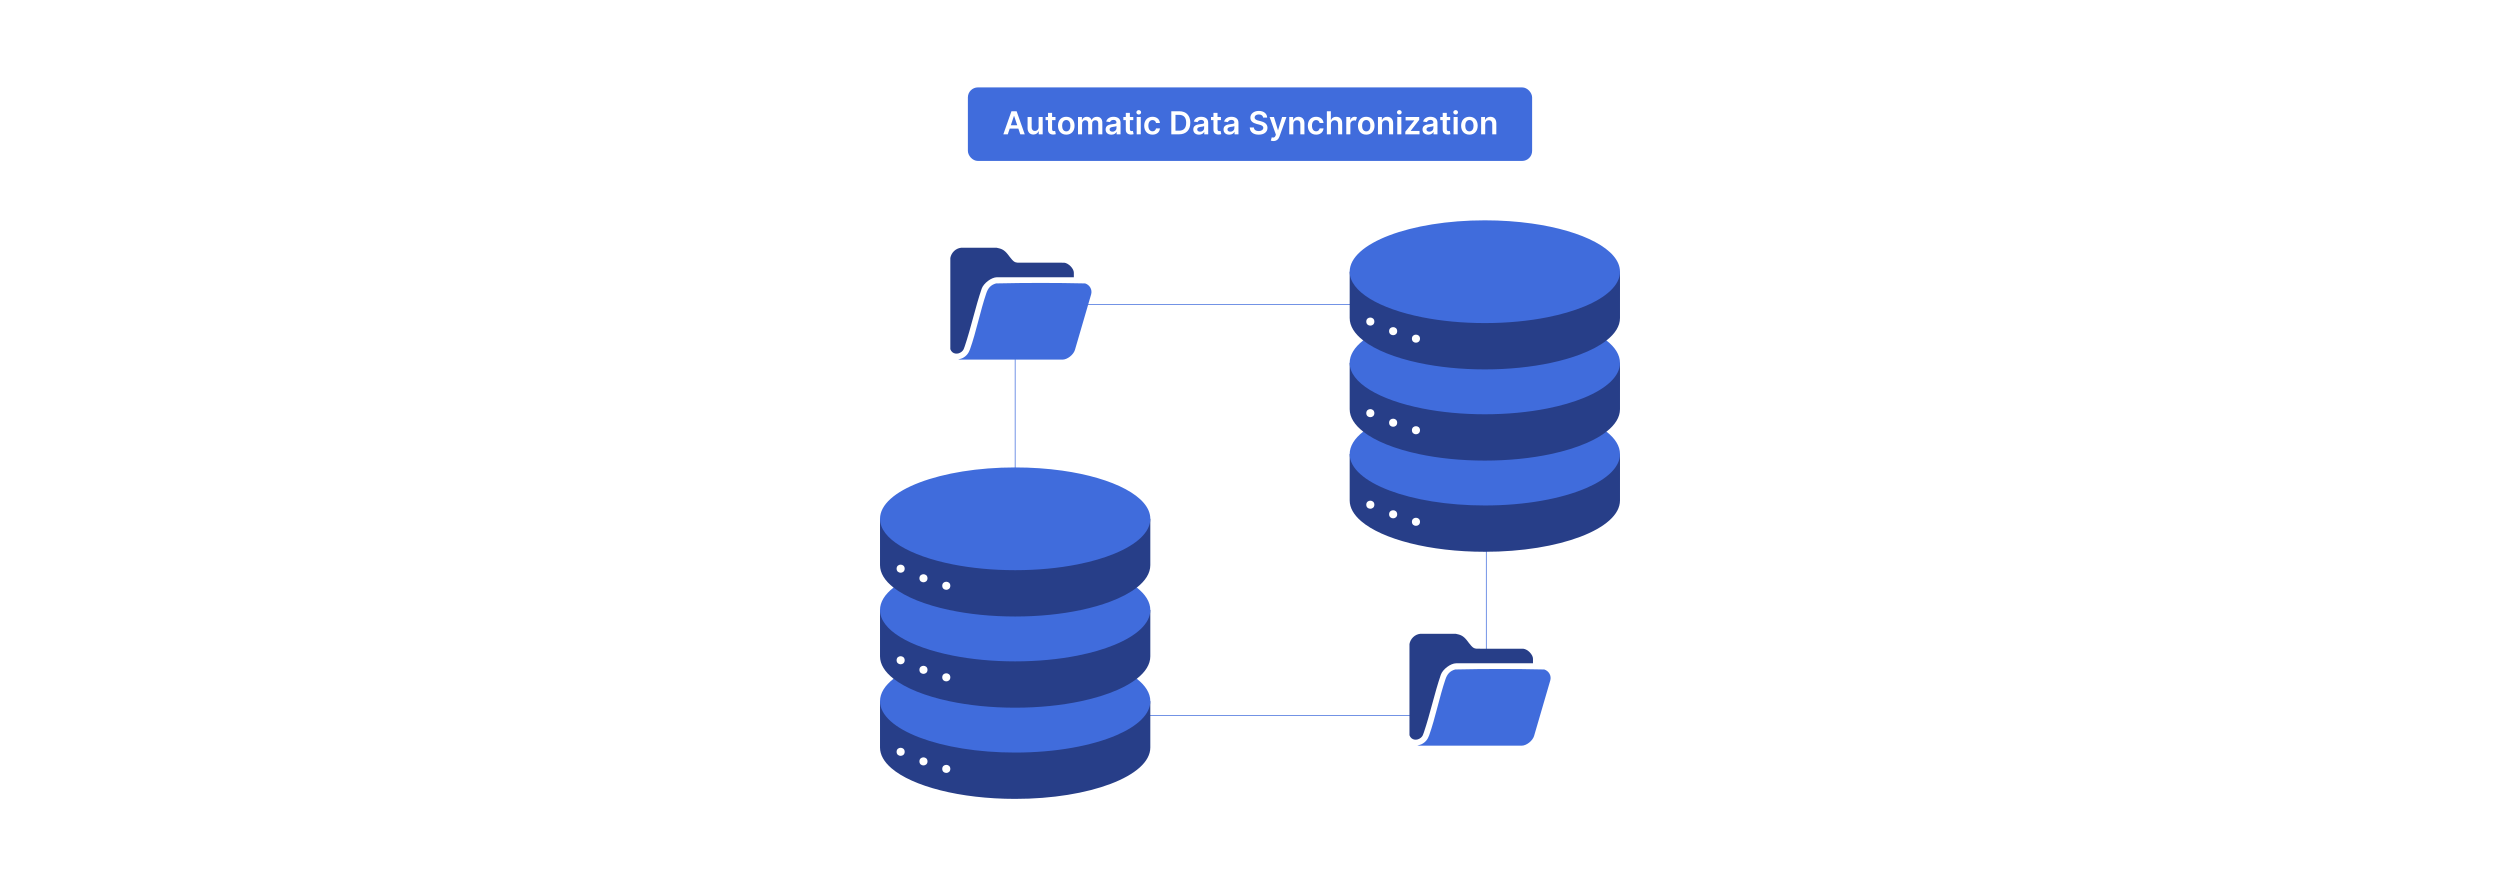 <?xml version="1.0" encoding="UTF-8"?>
<svg id="Layer_1" data-name="Layer 1" xmlns="http://www.w3.org/2000/svg" viewBox="0 0 860 300">
  <rect y="0" width="860" height="300" fill="#fff"/>
  <g>
    <rect x="332.95" y="30.064" width="194.1" height="25.302" rx="3.455" ry="3.455" fill="#406cdc"/>
    <g>
      <path d="M345.146,46.203l2.794-7.938h1.775l2.798,7.938h-1.535l-.659-1.957h-2.984l-.655,1.957h-1.535ZM349.932,43.09l-1.074-3.197h-.062l-1.074,3.197h2.209Z" fill="#fff"/>
      <path d="M357.283,40.249h1.403v5.953h-1.361v-1.058h-.061c-.272.666-.899,1.136-1.791,1.136-1.17,0-1.984-.81-1.984-2.24v-3.791h1.403v3.573c0,.756.449,1.232,1.124,1.232.62,0,1.267-.449,1.267-1.356v-3.449Z" fill="#fff"/>
      <path d="M363.094,41.334h-1.174v3.078c0,.566.283.69.636.69.174,0,.334-.035.411-.054l.236,1.097c-.151.05-.426.128-.826.14-1.054.031-1.868-.519-1.86-1.64v-3.31h-.845v-1.085h.845v-1.426h1.403v1.426h1.174v1.085Z" fill="#fff"/>
      <path d="M363.946,43.249c0-1.845,1.109-3.078,2.853-3.078s2.853,1.232,2.853,3.078c0,1.841-1.108,3.069-2.853,3.069s-2.853-1.228-2.853-3.069ZM368.228,43.246c0-1.089-.473-1.961-1.422-1.961-.965,0-1.438.872-1.438,1.961s.473,1.949,1.438,1.949c.95,0,1.422-.86,1.422-1.949Z" fill="#fff"/>
      <path d="M370.83,40.249h1.341v1.012h.07c.248-.678.845-1.089,1.643-1.089.802,0,1.38.415,1.608,1.089h.062c.264-.663.922-1.089,1.787-1.089,1.093,0,1.86.706,1.86,2.035v3.996h-1.407v-3.779c0-.736-.45-1.07-1.016-1.07-.678,0-1.077.465-1.077,1.136v3.713h-1.376v-3.837c0-.612-.407-1.012-1-1.012-.605,0-1.093.496-1.093,1.228v3.62h-1.403v-5.953Z" fill="#fff"/>
      <path d="M380.338,44.532c0-1.341,1.105-1.686,2.259-1.81,1.05-.112,1.473-.132,1.473-.535v-.023c0-.585-.357-.918-1.008-.918-.686,0-1.081.349-1.221.756l-1.31-.186c.31-1.085,1.271-1.644,2.523-1.644,1.136,0,2.418.473,2.418,2.046v3.984h-1.349v-.818h-.046c-.256.5-.814.938-1.748.938-1.136,0-1.992-.62-1.992-1.79ZM384.075,44.067v-.701c-.182.147-.919.24-1.287.29-.628.089-1.097.314-1.097.853,0,.516.418.783,1.004.783.845,0,1.38-.562,1.38-1.225Z" fill="#fff"/>
      <path d="M389.854,41.334h-1.174v3.078c0,.566.283.69.636.69.174,0,.334-.035.411-.054l.237,1.097c-.151.05-.426.128-.826.14-1.054.031-1.868-.519-1.86-1.64v-3.31h-.845v-1.085h.845v-1.426h1.403v1.426h1.174v1.085Z" fill="#fff"/>
      <path d="M390.916,38.645c0-.422.364-.764.814-.764.446,0,.81.341.81.764,0,.418-.364.76-.81.76-.45,0-.814-.341-.814-.76ZM391.024,40.249h1.403v5.953h-1.403v-5.953Z" fill="#fff"/>
      <path d="M393.61,43.249c0-1.818,1.101-3.078,2.845-3.078,1.453,0,2.461.849,2.558,2.14h-1.341c-.108-.574-.523-1.008-1.198-1.008-.864,0-1.441.721-1.441,1.922,0,1.217.565,1.95,1.441,1.95.616,0,1.078-.369,1.198-1.008h1.341c-.101,1.263-1.054,2.151-2.55,2.151-1.779,0-2.853-1.267-2.853-3.069Z" fill="#fff"/>
      <path d="M402.929,46.203v-7.938h2.744c2.364,0,3.798,1.488,3.798,3.961,0,2.481-1.434,3.977-3.853,3.977h-2.69ZM405.549,44.959c1.655,0,2.496-.907,2.496-2.732,0-1.818-.841-2.717-2.454-2.717h-1.225v5.449h1.182Z" fill="#fff"/>
      <path d="M410.486,44.532c0-1.341,1.105-1.686,2.259-1.81,1.051-.112,1.473-.132,1.473-.535v-.023c0-.585-.357-.918-1.008-.918-.686,0-1.081.349-1.221.756l-1.31-.186c.31-1.085,1.271-1.644,2.523-1.644,1.136,0,2.418.473,2.418,2.046v3.984h-1.349v-.818h-.046c-.256.5-.814.938-1.748.938-1.136,0-1.992-.62-1.992-1.79ZM414.223,44.067v-.701c-.182.147-.919.24-1.287.29-.627.089-1.097.314-1.097.853,0,.516.418.783,1.004.783.845,0,1.38-.562,1.38-1.225Z" fill="#fff"/>
      <path d="M420.002,41.334h-1.174v3.078c0,.566.283.69.636.69.174,0,.334-.035.411-.054l.237,1.097c-.151.05-.426.128-.826.14-1.054.031-1.868-.519-1.86-1.64v-3.31h-.845v-1.085h.845v-1.426h1.403v1.426h1.174v1.085Z" fill="#fff"/>
      <path d="M420.894,44.532c0-1.341,1.105-1.686,2.259-1.81,1.051-.112,1.473-.132,1.473-.535v-.023c0-.585-.356-.918-1.008-.918-.685,0-1.081.349-1.22.756l-1.31-.186c.31-1.085,1.271-1.644,2.523-1.644,1.135,0,2.418.473,2.418,2.046v3.984h-1.349v-.818h-.047c-.256.5-.814.938-1.748.938-1.136,0-1.992-.62-1.992-1.79ZM424.629,44.067v-.701c-.182.147-.918.24-1.287.29-.627.089-1.097.314-1.097.853,0,.516.418.783,1.004.783.845,0,1.379-.562,1.379-1.225Z" fill="#fff"/>
      <path d="M433.023,39.373c-.899,0-1.434.438-1.438,1.035-.008.663.697.938,1.349,1.093l.744.186c1.193.283,2.329.911,2.333,2.287-.004,1.399-1.108,2.349-3.012,2.349-1.849,0-3.023-.888-3.082-2.465h1.415c.058.833.756,1.236,1.654,1.236.939,0,1.582-.454,1.585-1.132-.003-.616-.569-.884-1.426-1.101l-.903-.232c-1.306-.337-2.117-.992-2.117-2.132-.004-1.403,1.248-2.341,2.916-2.341,1.69,0,2.833.949,2.86,2.291h-1.384c-.074-.674-.64-1.074-1.496-1.074Z" fill="#fff"/>
      <path d="M437.159,48.361l.325-1.124c.612.178,1.02.124,1.283-.531l.14-.38-2.159-6.077h1.488l1.372,4.496h.061l1.376-4.496h1.492l-2.402,6.729c-.334.938-1.008,1.542-2.093,1.542-.411,0-.726-.093-.884-.159Z" fill="#fff"/>
      <path d="M444.903,46.203h-1.403v-5.953h1.341v1.012h.07c.272-.663.884-1.089,1.774-1.089,1.23,0,2.043.814,2.039,2.24v3.791h-1.403v-3.573c0-.795-.434-1.272-1.158-1.272-.74,0-1.26.496-1.26,1.356v3.488Z" fill="#fff"/>
      <path d="M449.892,43.249c0-1.818,1.101-3.078,2.845-3.078,1.454,0,2.461.849,2.559,2.14h-1.342c-.108-.574-.522-1.008-1.197-1.008-.864,0-1.441.721-1.441,1.922,0,1.217.565,1.95,1.441,1.95.616,0,1.077-.369,1.197-1.008h1.342c-.102,1.263-1.055,2.151-2.551,2.151-1.778,0-2.853-1.267-2.853-3.069Z" fill="#fff"/>
      <path d="M457.846,46.203h-1.403v-7.938h1.372v2.996h.07c.274-.674.856-1.089,1.77-1.089,1.236,0,2.051.802,2.051,2.24v3.791h-1.403v-3.573c0-.802-.434-1.272-1.17-1.272-.752,0-1.287.496-1.287,1.356v3.488Z" fill="#fff"/>
      <path d="M463.125,40.249h1.36v.992h.062c.217-.69.782-1.078,1.469-1.078.321,0,.589.085.798.217l-.434,1.163c-.151-.07-.325-.124-.555-.124-.732,0-1.298.531-1.298,1.283v3.5h-1.403v-5.953Z" fill="#fff"/>
      <path d="M467.132,43.249c0-1.845,1.108-3.078,2.853-3.078s2.853,1.232,2.853,3.078c0,1.841-1.108,3.069-2.853,3.069s-2.853-1.228-2.853-3.069ZM471.415,43.246c0-1.089-.473-1.961-1.423-1.961-.965,0-1.438.872-1.438,1.961s.473,1.949,1.438,1.949c.95,0,1.423-.86,1.423-1.949Z" fill="#fff"/>
      <path d="M475.419,46.203h-1.403v-5.953h1.341v1.012h.07c.272-.663.884-1.089,1.774-1.089,1.23,0,2.043.814,2.039,2.24v3.791h-1.403v-3.573c0-.795-.434-1.272-1.158-1.272-.74,0-1.26.496-1.26,1.356v3.488Z" fill="#fff"/>
      <path d="M480.555,38.645c0-.422.364-.764.815-.764.445,0,.81.341.81.764,0,.418-.364.76-.81.76-.45,0-.815-.341-.815-.76ZM480.663,40.249h1.403v5.953h-1.403v-5.953Z" fill="#fff"/>
      <path d="M483.428,45.311l3.069-3.849v-.05h-2.969v-1.163h4.686v.958l-2.922,3.783v.05h3.022v1.163h-4.887v-.892Z" fill="#fff"/>
      <path d="M489.351,44.532c0-1.341,1.105-1.686,2.26-1.81,1.051-.112,1.473-.132,1.473-.535v-.023c0-.585-.356-.918-1.008-.918-.685,0-1.081.349-1.221.756l-1.31-.186c.31-1.085,1.272-1.644,2.523-1.644,1.135,0,2.418.473,2.418,2.046v3.984h-1.349v-.818h-.047c-.256.5-.814.938-1.748.938-1.135,0-1.992-.62-1.992-1.79ZM493.087,44.067v-.701c-.182.147-.918.24-1.286.29-.628.089-1.097.314-1.097.853,0,.516.418.783,1.003.783.846,0,1.38-.562,1.38-1.225Z" fill="#fff"/>
      <path d="M498.867,41.334h-1.174v3.078c0,.566.282.69.636.69.174,0,.333-.035.41-.054l.236,1.097c-.15.05-.426.128-.825.14-1.055.031-1.868-.519-1.86-1.64v-3.31h-.845v-1.085h.845v-1.426h1.403v1.426h1.174v1.085Z" fill="#fff"/>
      <path d="M499.929,38.645c0-.422.364-.764.814-.764.446,0,.81.341.81.764,0,.418-.364.76-.81.76-.449,0-.814-.341-.814-.76ZM500.037,40.249h1.403v5.953h-1.403v-5.953Z" fill="#fff"/>
      <path d="M502.623,43.249c0-1.845,1.108-3.078,2.853-3.078s2.853,1.232,2.853,3.078c0,1.841-1.108,3.069-2.853,3.069s-2.853-1.228-2.853-3.069ZM506.906,43.246c0-1.089-.473-1.961-1.423-1.961-.965,0-1.438.872-1.438,1.961s.473,1.949,1.438,1.949c.95,0,1.423-.86,1.423-1.949Z" fill="#fff"/>
      <path d="M510.91,46.203h-1.403v-5.953h1.341v1.012h.07c.272-.663.884-1.089,1.775-1.089,1.228,0,2.042.814,2.038,2.24v3.791h-1.403v-3.573c0-.795-.434-1.272-1.158-1.272-.74,0-1.26.496-1.26,1.356v3.488Z" fill="#fff"/>
    </g>
  </g>
  <g>
    <path d="M497.567,111.639c0-3.822-3.098-6.92-6.92-6.92h-134.512c-3.822,0-6.92,3.098-6.92,6.92v67.884c0,3.822,3.098,6.92,6.92,6.92" fill="none" stroke="#406cdc" stroke-miterlimit="10" stroke-width=".25"/>
    <path d="M362.933,239.221c0,3.822,3.098,6.92,6.92,6.92h134.512c3.822,0,6.92-3.098,6.92-6.92v-67.884c0-3.822-3.098-6.92-6.92-6.92" fill="none" stroke="#406cdc" stroke-miterlimit="10" stroke-width=".25"/>
    <g>
      <path d="M395.709,241.209v15.935c0,9.762-20.816,17.675-46.493,17.675-19.008,0-35.352-4.336-42.559-10.549-2.529-2.18-3.934-4.591-3.934-7.126v-15.935h92.987Z" fill="#273e88"/>
      <path d="M395.709,241.209c0,4.466-4.358,8.545-11.544,11.657-8.521,3.689-21.02,6.017-34.949,6.017-25.677,0-46.493-7.913-46.493-17.674,0-2.767,1.673-5.386,4.655-7.718,4.369-3.416,11.546-6.217,20.392-7.968,6.417-1.271,13.711-1.989,21.447-1.989s15.03.718,21.447,1.989c4.832.956,9.166,2.226,12.817,3.739,3.033,1.256,5.593,2.679,7.575,4.229,2.982,2.332,4.655,4.95,4.655,7.718Z" fill="#406cdc"/>
      <path d="M395.709,209.838v15.936c0,2.767-1.673,5.386-4.655,7.718-1.78,1.392-4.027,2.682-6.664,3.841-3.532,1.552-7.763,2.868-12.507,3.877-6.706,1.426-14.436,2.239-22.667,2.239s-15.961-.813-22.667-2.239c-8.285-1.762-15.006-4.46-19.172-7.718-2.982-2.332-4.655-4.95-4.655-7.718v-15.936h92.987Z" fill="#273e88"/>
      <path d="M395.709,209.838c0,4.642-4.708,8.866-12.407,12.02-3.613,1.481-7.886,2.725-12.64,3.666-6.417,1.271-13.711,1.989-21.447,1.989s-15.03-.718-21.447-1.989c-14.883-2.946-25.047-8.865-25.047-15.686,0-2.767,1.673-5.386,4.655-7.717,4.369-3.416,11.547-6.217,20.393-7.969,6.417-1.27,13.711-1.989,21.446-1.989s15.029.718,21.446,1.989c5.367,1.062,10.12,2.511,14.004,4.25,2.518,1.127,4.67,2.375,6.388,3.719,2.982,2.331,4.655,4.95,4.655,7.717Z" fill="#406cdc"/>
      <path d="M395.709,178.467v15.936c0,2.767-1.673,5.386-4.655,7.718-2.307,1.803-5.397,3.436-9.103,4.832-2.986,1.126-6.371,2.099-10.069,2.885-6.706,1.426-14.436,2.24-22.667,2.24s-15.961-.813-22.667-2.24c-8.285-1.761-15.006-4.46-19.172-7.717-2.982-2.333-4.655-4.951-4.655-7.718v-15.936h92.987Z" fill="#273e88"/>
      <path d="M395.709,178.467c0,4.622-4.666,8.829-12.305,11.978-3.635,1.499-7.943,2.758-12.742,3.707-6.417,1.271-13.711,1.989-21.446,1.989s-15.029-.718-21.446-1.989c-14.884-2.946-25.047-8.865-25.047-15.686,0-9.761,20.816-17.674,46.493-17.674,5.674,0,11.111.387,16.138,1.094,17.722,2.493,30.355,8.976,30.355,16.58Z" fill="#406cdc"/>
      <circle cx="309.822" cy="195.628" r="1.391" fill="#fff"/>
      <circle cx="317.671" cy="198.922" r="1.391" fill="#fff"/>
      <circle cx="325.521" cy="201.506" r="1.391" fill="#fff"/>
      <circle cx="309.822" cy="227.126" r="1.391" fill="#fff"/>
      <circle cx="317.671" cy="230.42" r="1.391" fill="#fff"/>
      <circle cx="325.521" cy="233.003" r="1.391" fill="#fff"/>
      <circle cx="309.822" cy="258.623" r="1.391" fill="#fff"/>
      <circle cx="317.671" cy="261.918" r="1.391" fill="#fff"/>
      <circle cx="325.521" cy="264.501" r="1.391" fill="#fff"/>
    </g>
    <g>
      <path d="M557.277,156.207v15.935c0,9.762-20.816,17.675-46.493,17.675-19.008,0-35.352-4.336-42.559-10.549-2.529-2.18-3.934-4.591-3.934-7.126v-15.935h92.987Z" fill="#273e88"/>
      <path d="M557.277,156.207c0,4.466-4.358,8.545-11.544,11.657-8.521,3.689-21.02,6.017-34.949,6.017-25.677,0-46.493-7.913-46.493-17.674,0-2.767,1.673-5.386,4.655-7.718,4.369-3.416,11.546-6.217,20.392-7.968,6.417-1.271,13.711-1.989,21.447-1.989s15.03.718,21.447,1.989c4.832.956,9.166,2.226,12.817,3.739,3.033,1.256,5.593,2.679,7.575,4.229,2.982,2.332,4.655,4.95,4.655,7.718Z" fill="#406cdc"/>
      <path d="M557.277,124.835v15.936c0,2.767-1.673,5.386-4.655,7.718-1.78,1.392-4.027,2.682-6.664,3.841-3.532,1.552-7.763,2.868-12.507,3.877-6.706,1.426-14.436,2.239-22.667,2.239s-15.961-.813-22.667-2.239c-8.285-1.762-15.006-4.46-19.172-7.718-2.982-2.332-4.655-4.95-4.655-7.718v-15.936h92.987Z" fill="#273e88"/>
      <path d="M557.277,124.835c0,4.642-4.708,8.866-12.407,12.02-3.613,1.481-7.886,2.725-12.64,3.666-6.417,1.271-13.711,1.989-21.447,1.989s-15.03-.718-21.447-1.989c-14.883-2.946-25.047-8.865-25.047-15.686,0-2.767,1.673-5.386,4.655-7.717,4.369-3.416,11.547-6.217,20.393-7.969,6.417-1.27,13.711-1.989,21.446-1.989s15.029.718,21.446,1.989c5.367,1.062,10.12,2.511,14.004,4.25,2.518,1.127,4.67,2.375,6.388,3.719,2.982,2.331,4.655,4.95,4.655,7.717Z" fill="#406cdc"/>
      <path d="M557.277,93.464v15.936c0,2.767-1.673,5.386-4.655,7.718-2.307,1.803-5.397,3.436-9.103,4.832-2.986,1.126-6.371,2.099-10.069,2.885-6.706,1.426-14.436,2.24-22.667,2.24s-15.961-.813-22.667-2.24c-8.285-1.761-15.006-4.46-19.172-7.717-2.982-2.333-4.655-4.951-4.655-7.718v-15.936h92.987Z" fill="#273e88"/>
      <path d="M557.277,93.464c0,4.622-4.666,8.829-12.305,11.978-3.635,1.499-7.943,2.758-12.742,3.707-6.417,1.271-13.711,1.989-21.446,1.989s-15.029-.718-21.446-1.989c-14.884-2.946-25.047-8.865-25.047-15.686,0-9.761,20.816-17.674,46.493-17.674,5.674,0,11.111.387,16.138,1.094,17.722,2.493,30.355,8.976,30.355,16.58Z" fill="#406cdc"/>
      <circle cx="471.39" cy="110.625" r="1.391" fill="#fff"/>
      <circle cx="479.24" cy="113.919" r="1.391" fill="#fff"/>
      <circle cx="487.089" cy="116.502" r="1.391" fill="#fff"/>
      <circle cx="471.39" cy="142.123" r="1.391" fill="#fff"/>
      <circle cx="479.24" cy="145.417" r="1.391" fill="#fff"/>
      <circle cx="487.089" cy="148" r="1.391" fill="#fff"/>
      <circle cx="471.39" cy="173.621" r="1.391" fill="#fff"/>
      <circle cx="479.24" cy="176.915" r="1.391" fill="#fff"/>
      <circle cx="487.089" cy="179.498" r="1.391" fill="#fff"/>
    </g>
    <g>
      <rect x="489.897" y="223.535" width="27.306" height="27.306" fill="#fff"/>
      <g>
        <path d="M500.79,218.029c.637.149,1.273.261,1.867.551,1.588.775,2.346,2.402,3.49,3.621.563.6.944.876,1.8.95l16.103.021c1.443.148,3.297,1.993,3.297,3.436v1.564h-26.414c-1.953,0-4.628,2.079-5.281,3.917-2.22,6.485-3.647,13.382-5.838,19.855-.245.723-.407,1.307-1.024,1.821-1.352,1.127-3.31.902-3.934-.851v-31.378c.337-1.821,1.833-3.307,3.699-3.507h12.235Z" fill="#273e88"/>
        <path d="M487.512,256.517l1.392-.457c1.356-.616,2.222-1.685,2.713-3.071,2.199-6.204,3.488-13.059,5.617-19.318.595-1.748,1.52-2.873,3.362-3.371,10.185-.228,20.462-.23,30.644.001,1.568.513,2.521,2.14,2.054,3.768l-5.589,19.156c-.519,1.616-2.58,3.292-4.294,3.292h-35.899Z" fill="#406cdc"/>
      </g>
    </g>
    <g>
      <path d="M342.846,85.226c.637.149,1.273.261,1.867.551,1.588.775,2.346,2.402,3.49,3.621.563.6.944.876,1.8.95l16.103.021c1.443.148,3.297,1.993,3.297,3.436v1.564h-26.414c-1.953,0-4.628,2.079-5.281,3.917-2.22,6.485-3.647,13.382-5.838,19.855-.245.723-.407,1.307-1.024,1.821-1.352,1.127-3.31.902-3.934-.851v-31.378c.337-1.821,1.833-3.307,3.699-3.507h12.235Z" fill="#273e88"/>
      <path d="M329.568,123.713l1.392-.457c1.356-.616,2.222-1.685,2.713-3.071,2.199-6.204,3.488-13.059,5.617-19.318.595-1.748,1.52-2.873,3.362-3.371,10.185-.228,20.462-.23,30.644.001,1.568.513,2.521,2.14,2.054,3.768l-5.589,19.156c-.519,1.616-2.58,3.292-4.294,3.292h-35.899Z" fill="#406cdc"/>
    </g>
  </g>
</svg>